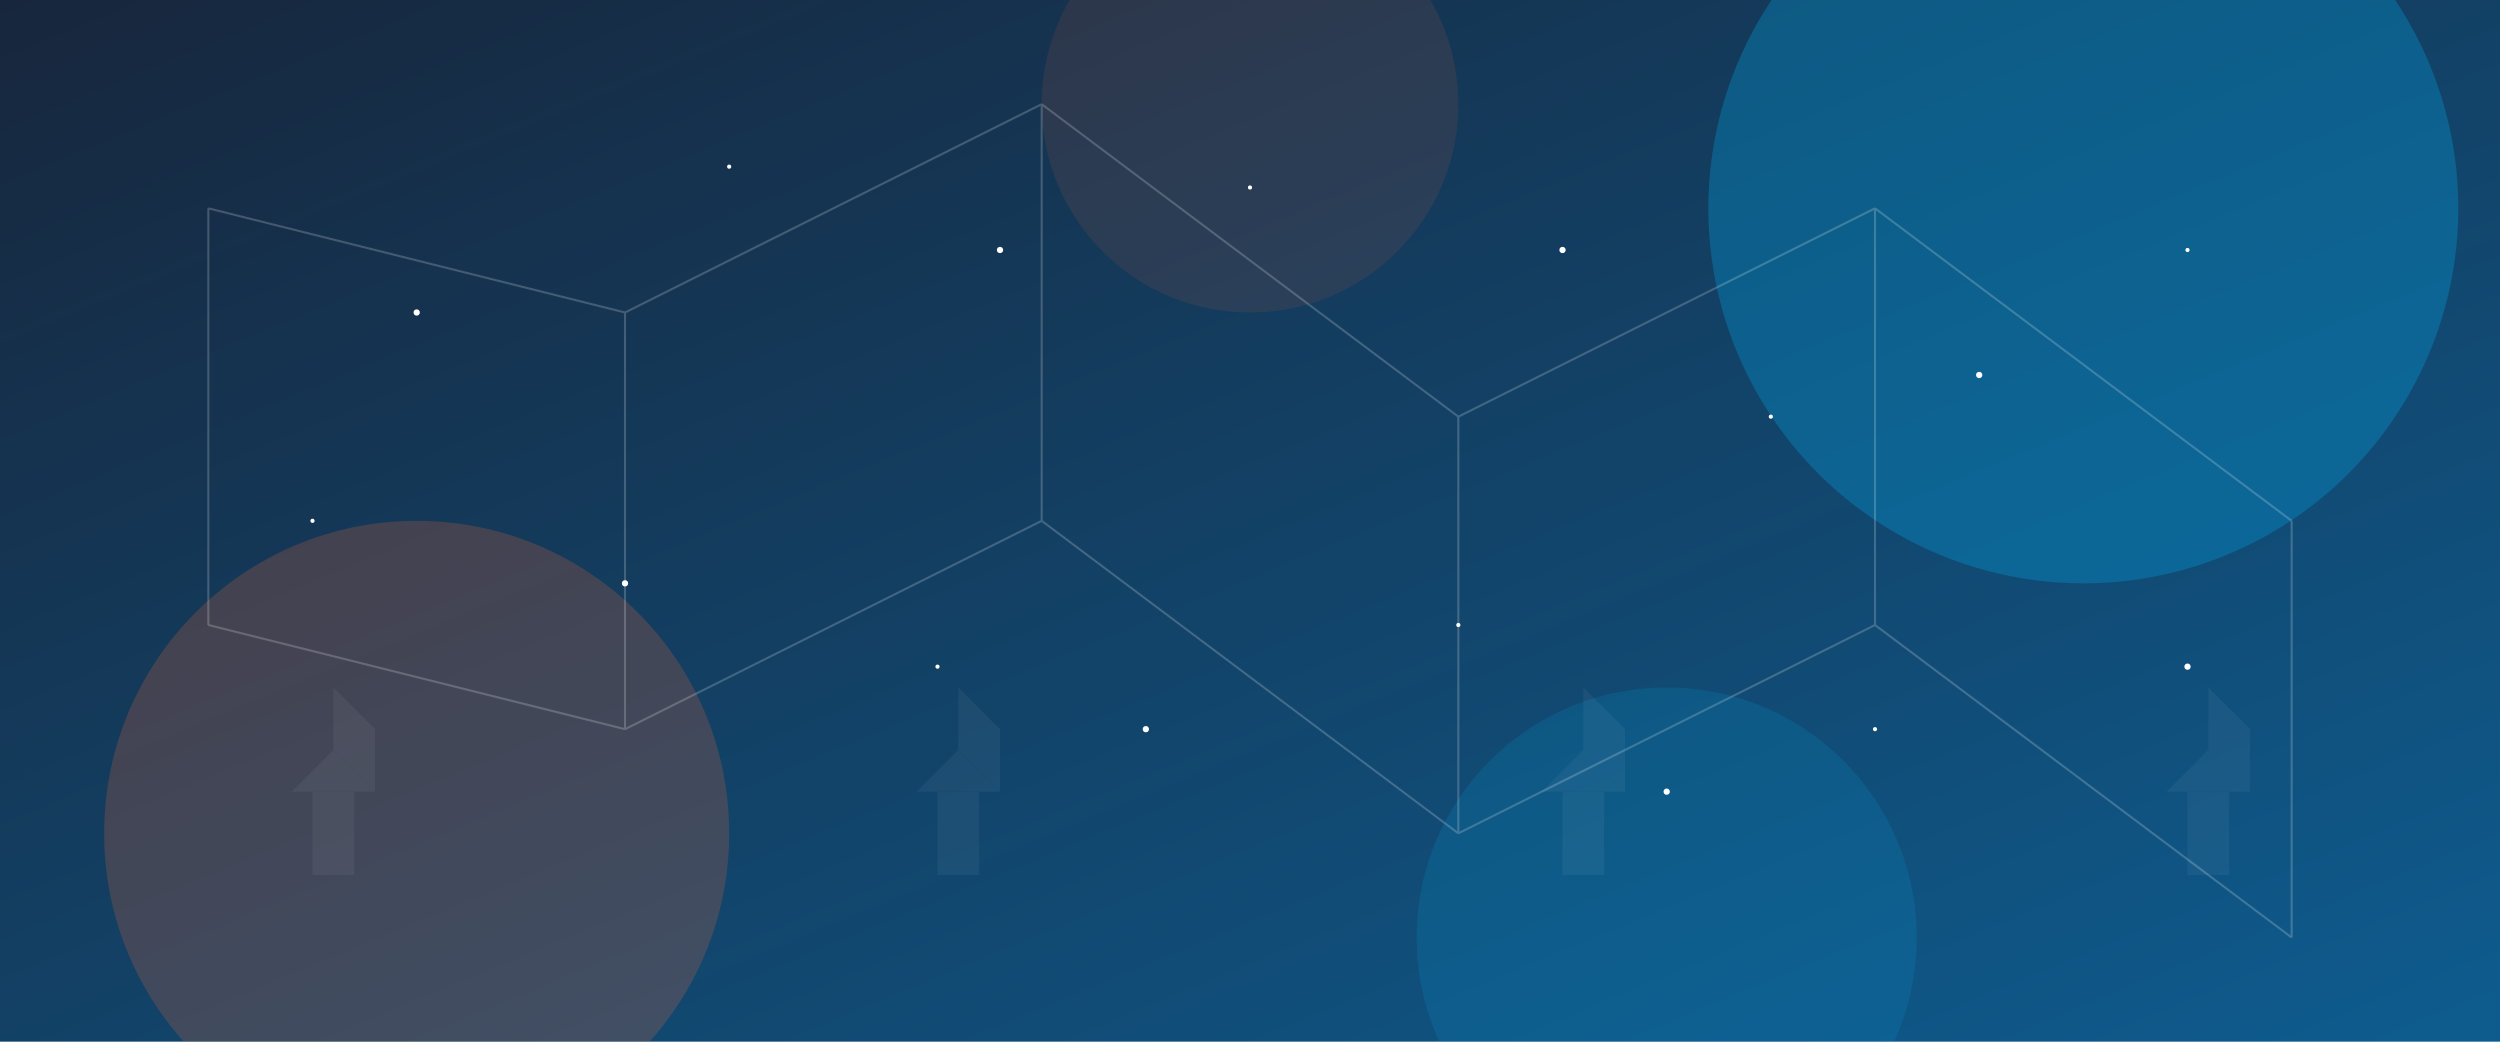<svg xmlns="http://www.w3.org/2000/svg" width="1200" height="500" viewBox="0 0 1200 500">
  <defs>
    <linearGradient id="bg-gradient" x1="0%" y1="0%" x2="100%" y2="100%">
      <stop offset="0%" stop-color="#17263C" />
      <stop offset="100%" stop-color="#0E5C8F" />
    </linearGradient>
    <filter id="blur" x="-10%" y="-10%" width="120%" height="120%">
      <feGaussianBlur in="SourceGraphic" stdDeviation="50" />
    </filter>
  </defs>
  
  <!-- Background -->
  <rect width="1200" height="500" fill="url(#bg-gradient)" />
  
  <!-- Abstract shapes -->
  <g filter="url(#blur)">
    <circle cx="1000" cy="100" r="180" fill="#00A8E8" opacity="0.3" />
    <circle cx="200" cy="400" r="150" fill="#FF6B35" opacity="0.2" />
    <circle cx="600" cy="50" r="100" fill="#FF6B35" opacity="0.1" />
    <circle cx="800" cy="450" r="120" fill="#00A8E8" opacity="0.15" />
  </g>
  
  <!-- Network lines representing oil industry connections -->
  <g stroke="#ffffff" stroke-width="1" opacity="0.2">
    <line x1="100" y1="100" x2="300" y2="150" />
    <line x1="300" y1="150" x2="500" y2="50" />
    <line x1="500" y1="50" x2="700" y2="200" />
    <line x1="700" y1="200" x2="900" y2="100" />
    <line x1="900" y1="100" x2="1100" y2="250" />
    
    <line x1="100" y1="300" x2="300" y2="350" />
    <line x1="300" y1="350" x2="500" y2="250" />
    <line x1="500" y1="250" x2="700" y2="400" />
    <line x1="700" y1="400" x2="900" y2="300" />
    <line x1="900" y1="300" x2="1100" y2="450" />
    
    <line x1="100" y1="100" x2="100" y2="300" />
    <line x1="300" y1="150" x2="300" y2="350" />
    <line x1="500" y1="50" x2="500" y2="250" />
    <line x1="700" y1="200" x2="700" y2="400" />
    <line x1="900" y1="100" x2="900" y2="300" />
    <line x1="1100" y1="250" x2="1100" y2="450" />
  </g>
  
  <!-- Oil pump icon silhouettes -->
  <g fill="#ffffff" opacity="0.05">
    <path d="M150,420 L150,380 L170,380 L170,420 Z" />
    <path d="M140,380 L180,380 L160,360 Z" />
    <path d="M160,360 L160,330 L180,350 L180,380 Z" />
    
    <path d="M450,420 L450,380 L470,380 L470,420 Z" />
    <path d="M440,380 L480,380 L460,360 Z" />
    <path d="M460,360 L460,330 L480,350 L480,380 Z" />
    
    <path d="M750,420 L750,380 L770,380 L770,420 Z" />
    <path d="M740,380 L780,380 L760,360 Z" />
    <path d="M760,360 L760,330 L780,350 L780,380 Z" />
    
    <path d="M1050,420 L1050,380 L1070,380 L1070,420 Z" />
    <path d="M1040,380 L1080,380 L1060,360 Z" />
    <path d="M1060,360 L1060,330 L1080,350 L1080,380 Z" />
  </g>
  
  <!-- Floating particle dots -->
  <g fill="#ffffff">
    <circle cx="200" cy="150" r="1.5" />
    <circle cx="350" cy="80" r="1" />
    <circle cx="480" cy="120" r="1.5" />
    <circle cx="600" cy="90" r="1" />
    <circle cx="750" cy="120" r="1.5" />
    <circle cx="850" cy="200" r="1" />
    <circle cx="950" cy="180" r="1.5" />
    <circle cx="1050" cy="120" r="1" />
    
    <circle cx="150" cy="250" r="1" />
    <circle cx="300" cy="280" r="1.5" />
    <circle cx="450" cy="320" r="1" />
    <circle cx="550" cy="350" r="1.5" />
    <circle cx="700" cy="300" r="1" />
    <circle cx="800" cy="380" r="1.5" />
    <circle cx="900" cy="350" r="1" />
    <circle cx="1050" cy="320" r="1.5" />
  </g>
</svg>
